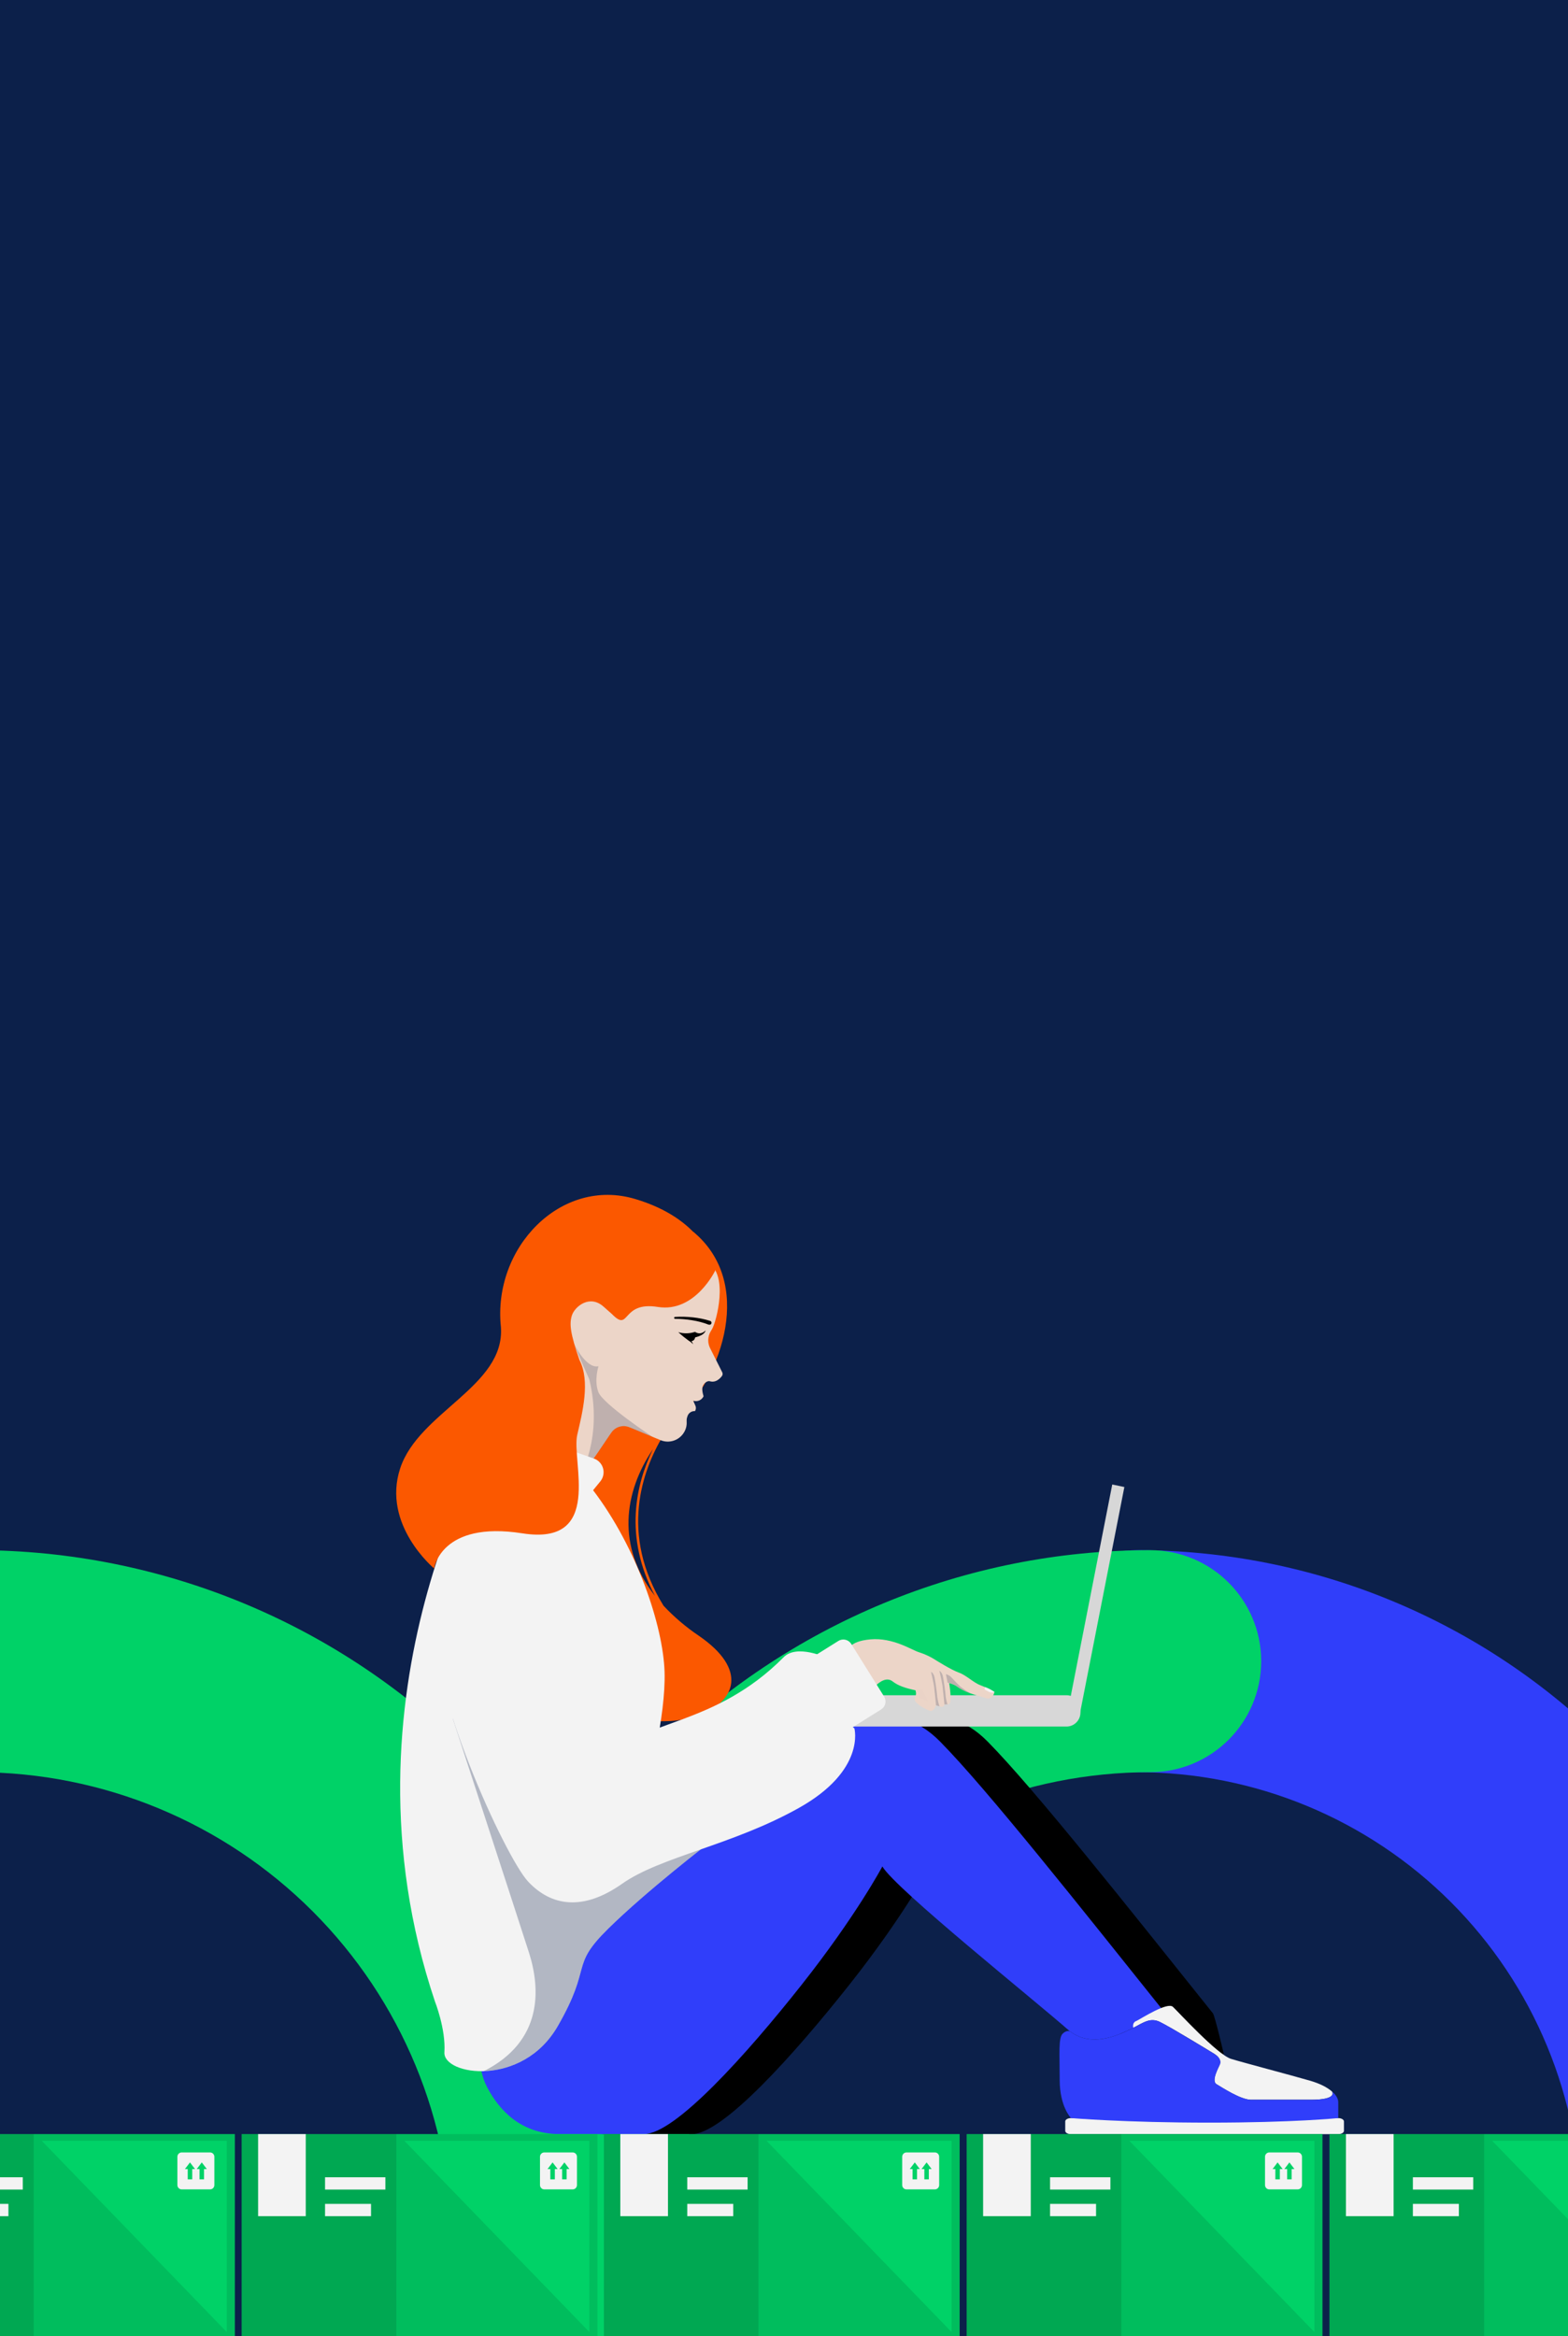 <?xml version="1.0" encoding="UTF-8"?> <svg xmlns="http://www.w3.org/2000/svg" width="376" height="560" viewBox="0 0 376 560" fill="none"><rect x="0" y="0" width="376" height="560" fill="#333333" stroke="none"/><g clip-path="url(#clip0_1903_86641)"><rect width="376" height="560" fill="#0C204A"></rect><path fill-rule="evenodd" clip-rule="evenodd" d="M246.1 398.189C246.098 383.493 258.01 371.579 272.706 371.578C293.664 371.576 314.418 375.703 333.781 383.723C353.145 391.743 370.739 403.498 385.559 418.318C400.379 433.138 412.134 450.732 420.154 470.095C428.173 489.459 432.3 510.212 432.298 531.171C432.297 545.866 420.383 557.778 405.688 557.777C390.993 557.776 379.081 545.862 379.082 531.166C379.083 517.197 376.332 503.365 370.987 490.458C365.642 477.552 357.807 465.826 347.929 455.948C338.051 446.07 326.324 438.235 313.418 432.889C300.512 427.544 286.679 424.794 272.71 424.795C258.015 424.796 246.101 412.884 246.1 398.189Z" fill="#303EFA"></path><path fill-rule="evenodd" clip-rule="evenodd" d="M135.363 565.25C120.668 565.25 108.755 553.337 108.755 538.642C108.755 494.334 126.356 451.84 157.687 420.51C189.017 389.18 231.51 371.578 275.818 371.578C290.514 371.578 302.427 383.491 302.427 398.187C302.427 412.882 290.514 424.795 275.818 424.795C245.624 424.795 216.667 436.789 195.317 458.14C173.966 479.49 161.972 508.448 161.972 538.642C161.972 553.337 150.059 565.25 135.363 565.25Z" fill="#00D267"></path><path fill-rule="evenodd" clip-rule="evenodd" d="M134.918 565.25C149.613 565.25 161.526 553.337 161.526 538.642C161.526 494.334 143.925 451.84 112.594 420.51C81.264 389.18 38.771 371.578 -5.537 371.578C-20.233 371.578 -32.145 383.491 -32.145 398.187C-32.145 412.882 -20.233 424.795 -5.537 424.795C24.657 424.795 53.614 436.789 74.965 458.14C96.315 479.49 108.31 508.448 108.31 538.642C108.31 553.337 120.222 565.25 134.918 565.25Z" fill="#00D267"></path><g clip-path="url(#clip1_1903_86641)"><path fill-rule="evenodd" clip-rule="evenodd" d="M124.835 490.015C124.835 490.015 127.605 511.559 145.612 511.559H165.857C173.316 511.559 190.439 492.441 203.598 475.83C216.757 459.219 223.001 447.413 223.001 447.413C226.198 452.831 260.194 480.006 268.158 487.088C269.714 488.474 276.48 496.361 277.695 496.361C277.695 496.361 286.693 496.963 293.443 492.287C293.443 492.287 291.312 483.147 290.849 482.587C270.604 457.284 248.041 428.808 236.859 417.481C225.676 406.155 214.184 412.389 188.233 430.754C162.283 449.119 124.835 490.015 124.835 490.015Z" fill="black"></path><path fill-rule="evenodd" clip-rule="evenodd" d="M176.816 430.755C202.783 412.39 214.248 406.14 225.436 417.461C236.624 428.782 259.176 457.264 279.426 482.567C279.861 483.649 280.204 484.765 280.449 485.905C279.511 485.372 278.707 484.929 278.185 484.673C275.91 483.564 274.344 484.743 271.792 486.065C271.488 486.22 271.168 486.38 270.833 486.54C267.679 488.017 261.643 490.694 256.661 486.966L256.571 486.924C248.329 479.629 214.749 452.795 211.584 447.393C211.584 447.393 205.34 459.173 192.181 475.811C179.022 492.448 161.883 511.539 154.44 511.539H134.195C124.931 511.539 119.699 505.828 116.801 500.287C115.43 497.667 114.913 494.684 115.32 491.755C115.728 488.826 117.041 486.098 119.076 483.953C130.519 471.88 157.014 444.748 176.832 430.734" fill="#303EFA"></path><path fill-rule="evenodd" clip-rule="evenodd" d="M139.923 403.969C154.339 422.1 191.457 408.438 167.53 392.061C164.462 389.993 161.636 387.586 159.107 384.884C148.452 367.633 154.035 352.445 158.979 344.191C159.933 343.033 160.94 341.919 162.011 340.852C173.678 329.275 180.657 307.31 166.305 295.307C166.305 295.307 138.388 305.439 130.077 310.19C121.766 314.941 122.187 319.751 121.18 330.731C120.173 341.711 125.474 385.812 139.896 403.969H139.923ZM156.577 347.369C152.522 355.661 149.502 368.299 157.051 382.527C147.781 370.683 149.592 357.682 156.577 347.369Z" fill="#FB5800"></path><path d="M193.508 406.348H255.74C256.627 406.348 257.478 406.7 258.105 407.328C258.733 407.956 259.085 408.808 259.085 409.696V410.507C259.085 411.395 258.733 412.246 258.105 412.874C257.478 413.502 256.627 413.855 255.74 413.855H193.508C192.62 413.855 191.769 413.502 191.142 412.874C190.514 412.246 190.162 411.395 190.162 410.507V409.696C190.162 408.808 190.514 407.956 191.142 407.328C191.769 406.7 192.62 406.348 193.508 406.348Z" fill="#D7D7D7"></path><path d="M132.293 362.049C132.293 362.049 140.04 353.058 143.535 347.907L146.561 343.438C147.025 342.75 147.71 342.242 148.503 341.998C149.296 341.755 150.149 341.79 150.919 342.1L158.457 345.23C159.426 345.615 160.498 345.654 161.492 345.341C162.487 345.029 163.343 344.383 163.918 343.513L163.95 343.459C164.47 342.672 164.719 341.735 164.659 340.793V340.505C164.647 340.293 164.67 340.08 164.728 339.876L164.84 339.508C164.953 339.121 165.195 338.785 165.525 338.555C165.856 338.325 166.255 338.216 166.656 338.244C166.78 338.051 166.854 337.829 166.87 337.6C166.887 337.371 166.847 337.142 166.752 336.932L166.22 335.743C166.693 335.908 167.211 335.89 167.672 335.693C168.134 335.495 168.505 335.133 168.713 334.677C168.713 334.677 168.223 333.253 168.478 332.389C168.734 331.525 169.651 330.917 170.215 331.088C171.6 331.498 172.623 330.485 173.103 329.851C173.202 329.722 173.262 329.568 173.277 329.407C173.292 329.246 173.261 329.083 173.188 328.939L170.354 323.302C169.998 322.657 169.819 321.93 169.833 321.193C169.847 320.456 170.054 319.736 170.434 319.105L170.615 318.801C170.673 318.711 170.727 318.615 170.78 318.519C171.846 316.62 174.664 305.721 169.917 302.761C168.004 301.646 155.357 304.425 151.888 313.159L151.76 313.453C150.929 315.378 148.745 316.652 147.173 315.261L144.968 313.303C141.563 310.227 138.09 311.65 136.619 315.079C135.149 318.508 137.504 322.412 137.855 325.686C139.294 342.553 118.596 343.625 118.596 343.625L132.293 362.049Z" fill="#ECD5C8"></path><path d="M169.933 317.522C169.297 317.274 168.648 317.062 167.988 316.888C167.328 316.717 166.662 316.573 165.985 316.466C165.309 316.36 164.627 316.264 163.939 316.21C163.252 316.157 162.56 316.12 161.883 316.125C161.853 316.125 161.823 316.119 161.795 316.108C161.767 316.096 161.742 316.079 161.721 316.058C161.7 316.037 161.683 316.011 161.671 315.984C161.66 315.956 161.654 315.926 161.654 315.896C161.654 315.838 161.676 315.782 161.715 315.739C161.755 315.697 161.809 315.671 161.867 315.667C162.581 315.619 163.279 315.613 163.998 315.629C164.717 315.645 165.404 315.693 166.129 315.768C166.854 315.842 167.525 315.949 168.223 316.088C168.923 316.227 169.615 316.405 170.295 316.621C170.413 316.66 170.512 316.744 170.569 316.854C170.627 316.965 170.64 317.093 170.604 317.213C170.585 317.272 170.555 317.328 170.515 317.375C170.475 317.423 170.426 317.463 170.37 317.491C170.315 317.52 170.254 317.538 170.192 317.543C170.13 317.548 170.067 317.541 170.008 317.522H169.97H169.933Z" fill="black"></path><path opacity="0.2" d="M156.449 344.398C156.449 344.398 144.547 336.527 143.481 333.674C142.416 330.821 143.519 327.483 143.519 327.483C140.508 328.155 137.658 322.113 137.658 322.113C137.658 322.113 139.438 326.582 141.297 330.587C144.728 344.675 138.995 353.949 138.995 353.949C142.597 349.613 146.673 343.284 146.673 343.284C147.238 342.561 148.05 342.072 148.954 341.91C149.857 341.749 150.788 341.927 151.569 342.409L156.443 344.409" fill="#0C204A"></path><path d="M166.683 319.244C165.377 319.682 163.968 319.712 162.645 319.329C163.495 320.087 164.384 320.799 165.309 321.462C165.534 321.529 165.775 321.523 165.997 321.443C166.218 321.364 166.408 321.215 166.539 321.02C166.804 320.473 166.852 319.846 166.672 319.265" fill="black"></path><path d="M166.193 320.662C166.193 320.662 168.857 320.305 169.208 318.902C169.208 318.902 168.058 320.214 166.667 319.244C166.692 319.5 166.662 319.759 166.58 320.003C166.499 320.247 166.367 320.472 166.193 320.662Z" fill="black"></path><path d="M166.204 322.188C166.001 322.002 165.793 321.842 165.591 321.655C165.389 321.468 164.904 321.122 164.691 320.946L164.062 320.471L163.742 320.226C163.641 320.141 163.535 320.061 163.433 319.965C163.568 319.993 163.7 320.033 163.828 320.082C163.955 320.131 164.079 320.186 164.201 320.247C164.446 320.368 164.679 320.511 164.898 320.674C165.21 320.917 165.504 321.183 165.777 321.468C165.964 321.673 166.109 321.912 166.204 322.172" fill="black"></path><path fill-rule="evenodd" clip-rule="evenodd" d="M332.313 511.558H268.222C267.466 511.558 266.842 511.207 266.842 510.775V508.498C266.842 508.066 267.466 507.709 268.222 507.709H332.313C333.07 507.709 333.693 508.066 333.693 508.498V510.775C333.693 511.207 333.07 511.558 332.313 511.558Z" fill="#0C204A"></path><path fill-rule="evenodd" clip-rule="evenodd" d="M142.224 357.207C152.783 371.072 159.011 389.784 159.358 400.7C159.704 411.615 155.293 427.555 155.293 427.555C157.957 428.509 157.957 433.191 157.957 433.191C165.948 434.578 169.901 441.851 169.901 441.851C169.901 441.851 155.202 453.114 145.852 462.302C136.502 471.49 142.219 470.962 133.737 485.691C125.256 500.419 106.209 497.476 106.566 491.93C106.923 486.384 104.313 479.803 104.313 479.803C79.385 405.718 118.165 343.433 118.165 343.433C118.618 342.896 119.224 342.511 119.901 342.328C120.579 342.145 121.297 342.173 121.958 342.409L142.416 349.613C142.941 349.797 143.414 350.105 143.796 350.511C144.177 350.917 144.455 351.409 144.607 351.945C144.758 352.481 144.779 353.045 144.666 353.591C144.554 354.136 144.312 354.647 143.961 355.079L142.224 357.207Z" fill="#F3F3F3"></path><path opacity="0.28" fill-rule="evenodd" clip-rule="evenodd" d="M115.996 496.453C119.63 496.345 123.174 495.297 126.283 493.412C129.392 491.526 131.96 488.866 133.737 485.692C142.219 470.963 136.507 471.486 145.852 462.303C155.197 453.12 169.917 441.852 169.917 441.852C169.917 441.852 165.937 434.579 157.972 433.187C157.972 433.187 157.972 428.51 155.309 427.556L155.372 427.321L134.424 434.685L112.277 402.119L108.628 412.118C108.628 412.118 123.705 458.261 126.822 467.966C129.651 476.775 130.194 489.296 115.996 496.463" fill="#0C204A"></path><path fill-rule="evenodd" clip-rule="evenodd" d="M140.285 382.595C145.181 400.422 143.918 419.502 143.918 419.502C143.918 419.502 145.692 418.505 145.825 421.15C153.748 412.298 171.441 413.86 187.914 397.239C191.11 393.991 198.303 397.409 198.303 397.409C197.928 400.55 198.332 403.734 199.479 406.681C200.627 409.627 202.483 412.245 204.882 414.303C204.882 414.303 207.652 424.355 191.563 433.367C175.474 442.379 158.495 444.976 149.15 451.556C139.805 458.137 132.187 456.932 126.646 451.023C121.105 445.115 102.235 403.723 104.483 388.099C108.213 362.214 135.383 364.726 140.274 382.553" fill="#F3F3F3"></path><path fill-rule="evenodd" clip-rule="evenodd" d="M320.891 511.558H256.821C256.064 511.558 255.441 511.207 255.441 510.775V508.498C255.441 508.066 256.064 507.709 256.821 507.709H320.891C321.647 507.709 322.271 508.066 322.271 508.498V510.775C322.271 511.207 321.647 511.558 320.891 511.558Z" fill="#F3F3F3"></path><path d="M104.094 375.956C104.094 375.956 105.692 364.469 125.266 367.541C144.839 370.613 136.944 350.253 138.425 343.907C139.65 338.633 141.59 331.146 138.958 326C136.747 319.654 136.486 317.313 137.146 315.276C137.807 313.239 141.376 310.162 144.781 313.239L146.747 314.983C151.169 319.51 148.819 311.847 157.748 313.276C166.677 314.706 171.52 304.531 171.52 304.531C171.115 302.398 168.174 292.133 152.341 287.408C134.546 282.075 118.084 299.044 120.119 318.124C121.105 332.303 100.407 338.441 95.959 351.975C91.51 365.509 104.11 375.972 104.11 375.972" fill="#FB5800"></path><path d="M203.39 395.751C203.39 395.751 203.263 393.448 208.718 392.957C214.174 392.466 218.681 395.554 220.439 396.066C221.841 396.513 223.178 397.146 224.413 397.948C224.413 397.948 228.084 400.268 229.901 400.908C231.717 401.548 233.47 403.366 235.148 403.969C236.299 404.408 237.411 404.943 238.473 405.569C238.473 405.569 238.1 407.659 236.294 407.019C235.308 406.667 233.998 406.363 232.623 405.867C231.399 405.45 230.245 404.847 229.203 404.081C228.696 403.808 228.16 403.595 227.604 403.446C227.967 405.446 228.095 408.128 227.69 408.368C227.521 408.478 227.329 408.549 227.129 408.576C226.929 408.603 226.726 408.585 226.534 408.523C226.374 408.965 226.097 409.248 225.644 409.12C225.519 409.084 225.396 409.041 225.276 408.992V409.019L224.472 408.789C224.471 408.781 224.471 408.772 224.472 408.763C224.317 409.152 223.795 410.293 223.065 410.091C222.053 409.813 219.613 408.464 219.336 407.462C219.16 406.811 219.869 406.592 219.602 405.451C219.57 405.357 219.543 405.261 219.522 405.163C217.008 404.63 215.346 404.027 214.11 403.084C211.302 400.78 207.477 407.222 207.477 407.222L203.39 395.751Z" fill="#ECD5C8"></path><path d="M238.462 405.548C238.462 405.548 237.977 405.985 237.029 405.489L236.081 404.993L236.198 404.391C236.644 404.545 237.076 404.734 237.493 404.956L238.462 405.548Z" fill="#F3F3F3"></path><path opacity="0.2" d="M228.191 402.118C227.825 401.718 227.351 401.432 226.827 401.297L227.232 403.318C227.906 403.488 228.559 403.737 229.176 404.059C230.223 404.829 231.382 405.433 232.612 405.85C231.821 405.382 231.058 404.868 230.327 404.309C229.577 403.62 228.866 402.891 228.196 402.123" fill="#0C204A"></path><g opacity="0.2"><g opacity="0.2"><path opacity="0.2" d="M221.185 404.924C221.308 405.411 221.498 405.88 221.749 406.315C222.16 406.808 222.416 407.411 222.484 408.048C222.484 408.048 221.627 407.387 221.339 407.211C221.059 407.09 220.755 407.031 220.449 407.041C220.449 407.041 220.508 405.644 219.506 405.132C220.071 405.115 220.633 405.046 221.185 404.924Z" fill="#0C204A"></path></g></g><path opacity="0.2" d="M224.461 408.778C224.461 408.778 224.104 405.078 223.992 404.251C223.88 403.425 223.262 400.732 223.262 400.732C223.262 400.732 223.912 400.999 224.131 402.225C224.387 403.649 224.664 405.627 224.754 406.8C224.869 407.55 225.047 408.288 225.287 409.007L224.461 408.778Z" fill="#0C204A"></path><path opacity="0.2" d="M226.47 408.554C226.47 408.554 226.113 404.848 226.001 404.027C225.889 403.206 225.271 400.508 225.271 400.508C225.271 400.508 225.921 400.769 226.139 402.001C226.395 403.419 226.672 405.397 226.763 406.57C226.848 407.241 226.994 407.904 227.2 408.548L226.47 408.554Z" fill="#0C204A"></path><path fill-rule="evenodd" clip-rule="evenodd" d="M204.69 413.882L211.286 409.76C211.537 409.603 211.754 409.398 211.925 409.158C212.097 408.917 212.219 408.644 212.286 408.356C212.352 408.068 212.361 407.769 212.312 407.478C212.263 407.186 212.157 406.907 212 406.656L204.126 394.05C203.97 393.799 203.766 393.581 203.526 393.409C203.286 393.237 203.014 393.114 202.727 393.048C202.439 392.981 202.141 392.972 201.85 393.022C201.559 393.071 201.28 393.178 201.03 393.335L194.435 397.463C194.184 397.619 193.967 397.823 193.796 398.064C193.624 398.304 193.502 398.576 193.435 398.864C193.369 399.151 193.36 399.45 193.409 399.741C193.458 400.032 193.564 400.311 193.721 400.561L201.59 413.167C201.746 413.418 201.951 413.636 202.191 413.807C202.432 413.979 202.704 414.102 202.992 414.168C203.28 414.234 203.578 414.243 203.87 414.194C204.161 414.145 204.44 414.039 204.69 413.882Z" fill="#F3F3F3"></path><path d="M269.618 356.439L266.714 355.836L255.979 410.543L258.883 411.14L269.618 356.439Z" fill="#D7D7D7"></path><path fill-rule="evenodd" clip-rule="evenodd" d="M272.41 484.481C273.736 483.815 279.938 479.799 281.264 481.042C282.591 482.284 291.92 492.512 295.212 493.515C298.504 494.517 309.101 497.29 314.082 498.725C316.634 499.46 318.345 500.399 319.41 501.343C319.495 501.466 320.699 503.311 314.333 503.311H300.002C297.514 503.311 293.076 500.399 291.701 499.578C290.327 498.757 292.308 495.418 292.532 494.746C292.756 494.075 292.532 493.147 291.094 492.261C289.655 491.376 280.689 485.905 278.142 484.663C275.867 483.553 274.301 484.732 271.749 486.054C271.627 485.35 271.749 484.796 272.388 484.455" fill="#F3F3F3"></path><path fill-rule="evenodd" clip-rule="evenodd" d="M254.828 487.467C255.894 486.444 256.656 486.966 256.656 486.966C261.637 490.699 267.673 488.033 270.827 486.54L271.786 486.065C274.343 484.742 275.91 483.564 278.179 484.673C280.726 485.916 289.692 491.414 291.131 492.272C292.569 493.131 292.793 494.09 292.569 494.757C292.346 495.424 290.358 498.773 291.738 499.588C293.118 500.404 297.551 503.321 300.039 503.321H314.37C320.96 503.321 319.437 501.337 319.437 501.337C320.47 502.239 320.907 503.151 320.907 503.897V507.705C320.907 507.705 310.252 508.798 289.969 508.798C269.687 508.798 256.826 507.705 256.826 507.705C256.826 507.705 254.109 504.98 254.109 498.575C254.109 492.171 253.763 488.507 254.828 487.467Z" fill="#303EFA"></path></g><path d="M143.267 511.543H57.951V560.603H143.267V511.543Z" fill="#00D267"></path><path opacity="0.1" d="M95.035 560.603H143.273V511.543H95.035V560.603ZM141.331 558.991L96.971 513.157H141.331V558.991Z" fill="black"></path><path d="M137.318 524.798H130.525C130.25 524.798 129.986 524.689 129.792 524.494C129.597 524.3 129.488 524.036 129.488 523.761V516.974C129.488 516.699 129.597 516.436 129.792 516.241C129.986 516.047 130.25 515.938 130.525 515.938H137.318C137.593 515.938 137.856 516.047 138.051 516.241C138.245 516.436 138.354 516.699 138.354 516.974V523.761C138.354 524.036 138.245 524.3 138.051 524.494C137.856 524.689 137.593 524.798 137.318 524.798Z" fill="#F3F3F3"></path><path d="M133.047 519.719H131.968V522.393H133.047V519.719Z" fill="#00D267"></path><path d="M132.507 518.33L133.72 519.927H131.293L132.507 518.33Z" fill="#00D267"></path><path d="M135.875 519.719H134.799V522.393H135.875V519.719Z" fill="#00D267"></path><path d="M135.338 518.33L136.551 519.927H134.125L135.338 518.33Z" fill="#00D267"></path><path opacity="0.2" d="M95.038 511.543H57.954V560.603H95.038V511.543Z" fill="black"></path><path d="M73.32 511.543H61.893V531.216H73.32V511.543Z" fill="#F3F3F3"></path><path d="M88.973 528.27H77.946V531.218H88.973V528.27Z" fill="#F3F3F3"></path><path d="M92.415 521.893H77.946V524.841H92.415V521.893Z" fill="#F3F3F3"></path><path d="M230.122 511.543H144.807V560.603H230.122V511.543Z" fill="#00D267"></path><path opacity="0.1" d="M181.89 560.603H230.128V511.543H181.89V560.603ZM228.186 558.991L183.826 513.157H228.186V558.991Z" fill="black"></path><path d="M224.173 524.798H217.38C217.105 524.798 216.842 524.689 216.647 524.494C216.453 524.3 216.344 524.036 216.344 523.761V516.974C216.344 516.699 216.453 516.436 216.647 516.241C216.842 516.047 217.105 515.938 217.38 515.938H224.173C224.448 515.938 224.712 516.047 224.906 516.241C225.101 516.436 225.21 516.699 225.21 516.974V523.761C225.21 524.036 225.101 524.3 224.906 524.494C224.712 524.689 224.448 524.798 224.173 524.798Z" fill="#F3F3F3"></path><path d="M219.902 519.719H218.824V522.393H219.902V519.719Z" fill="#00D267"></path><path d="M219.362 518.33L220.576 519.927H218.149L219.362 518.33Z" fill="#00D267"></path><path d="M222.73 519.719H221.654V522.393H222.73V519.719Z" fill="#00D267"></path><path d="M222.193 518.33L223.407 519.927H220.98L222.193 518.33Z" fill="#00D267"></path><path opacity="0.2" d="M181.893 511.543H144.809V560.603H181.893V511.543Z" fill="black"></path><path d="M160.176 511.543H148.748V531.216H160.176V511.543Z" fill="#F3F3F3"></path><path d="M175.829 528.27H164.802V531.218H175.829V528.27Z" fill="#F3F3F3"></path><path d="M179.271 521.893H164.802V524.841H179.271V521.893Z" fill="#F3F3F3"></path><path d="M317.122 511.543H231.807V560.603H317.122V511.543Z" fill="#00D267"></path><path opacity="0.1" d="M268.89 560.603H317.128V511.543H268.89V560.603ZM315.186 558.991L270.826 513.157H315.186V558.991Z" fill="black"></path><path d="M311.173 524.798H304.38C304.105 524.798 303.842 524.689 303.647 524.494C303.453 524.3 303.344 524.036 303.344 523.761V516.974C303.344 516.699 303.453 516.436 303.647 516.241C303.842 516.047 304.105 515.938 304.38 515.938H311.173C311.448 515.938 311.712 516.047 311.906 516.241C312.101 516.436 312.21 516.699 312.21 516.974V523.761C312.21 524.036 312.101 524.3 311.906 524.494C311.712 524.689 311.448 524.798 311.173 524.798Z" fill="#F3F3F3"></path><path d="M306.902 519.719H305.824V522.393H306.902V519.719Z" fill="#00D267"></path><path d="M306.362 518.33L307.576 519.927H305.149L306.362 518.33Z" fill="#00D267"></path><path d="M309.73 519.719H308.654V522.393H309.73V519.719Z" fill="#00D267"></path><path d="M309.193 518.33L310.407 519.927H307.98L309.193 518.33Z" fill="#00D267"></path><path opacity="0.2" d="M268.893 511.543H231.809V560.603H268.893V511.543Z" fill="black"></path><path d="M247.176 511.543H235.748V531.216H247.176V511.543Z" fill="#F3F3F3"></path><path d="M262.829 528.27H251.802V531.218H262.829V528.27Z" fill="#F3F3F3"></path><path d="M266.271 521.893H251.802V524.841H266.271V521.893Z" fill="#F3F3F3"></path><path d="M404.122 511.543H318.807V560.603H404.122V511.543Z" fill="#00D267"></path><path opacity="0.1" d="M355.89 560.603H404.128V511.543H355.89V560.603ZM402.186 558.991L357.826 513.157H402.186V558.991Z" fill="black"></path><path opacity="0.2" d="M355.893 511.543H318.809V560.603H355.893V511.543Z" fill="black"></path><path d="M334.176 511.543H322.748V531.216H334.176V511.543Z" fill="#F3F3F3"></path><path d="M349.829 528.27H338.802V531.218H349.829V528.27Z" fill="#F3F3F3"></path><path d="M353.271 521.893H338.802V524.841H353.271V521.893Z" fill="#F3F3F3"></path><path d="M56.316 511.543H-29V560.603H56.316V511.543Z" fill="#00D267"></path><path opacity="0.1" d="M8.084 560.603H56.322V511.543H8.084V560.603ZM54.379 558.991L10.02 513.157H54.379V558.991Z" fill="black"></path><path d="M50.367 524.798H43.574C43.299 524.798 43.035 524.689 42.841 524.494C42.646 524.3 42.537 524.036 42.537 523.761V516.974C42.537 516.699 42.646 516.436 42.841 516.241C43.035 516.047 43.299 515.938 43.574 515.938H50.367C50.642 515.938 50.905 516.047 51.1 516.241C51.294 516.436 51.403 516.699 51.403 516.974V523.761C51.403 524.036 51.294 524.3 51.1 524.494C50.905 524.689 50.642 524.798 50.367 524.798Z" fill="#F3F3F3"></path><path d="M46.096 519.719H45.017V522.393H46.096V519.719Z" fill="#00D267"></path><path d="M45.556 518.33L46.769 519.927H44.342L45.556 518.33Z" fill="#00D267"></path><path d="M48.924 519.719H47.847V522.393H48.924V519.719Z" fill="#00D267"></path><path d="M48.387 518.33L49.6 519.927H47.173L48.387 518.33Z" fill="#00D267"></path><path opacity="0.2" d="M8.087 511.543H-28.997V560.603H8.087V511.543Z" fill="black"></path><path d="M2.022 528.27H-9.005V531.218H2.022V528.27Z" fill="#F3F3F3"></path><path d="M5.464 521.893H-9.005V524.841H5.464V521.893Z" fill="#F3F3F3"></path></g><defs><clipPath id="clip0_1903_86641"><rect width="376" height="560" fill="white"></rect></clipPath><clipPath id="clip1_1903_86641"><rect width="239" height="226" fill="white" transform="translate(95 286.4)"></rect></clipPath></defs></svg> 